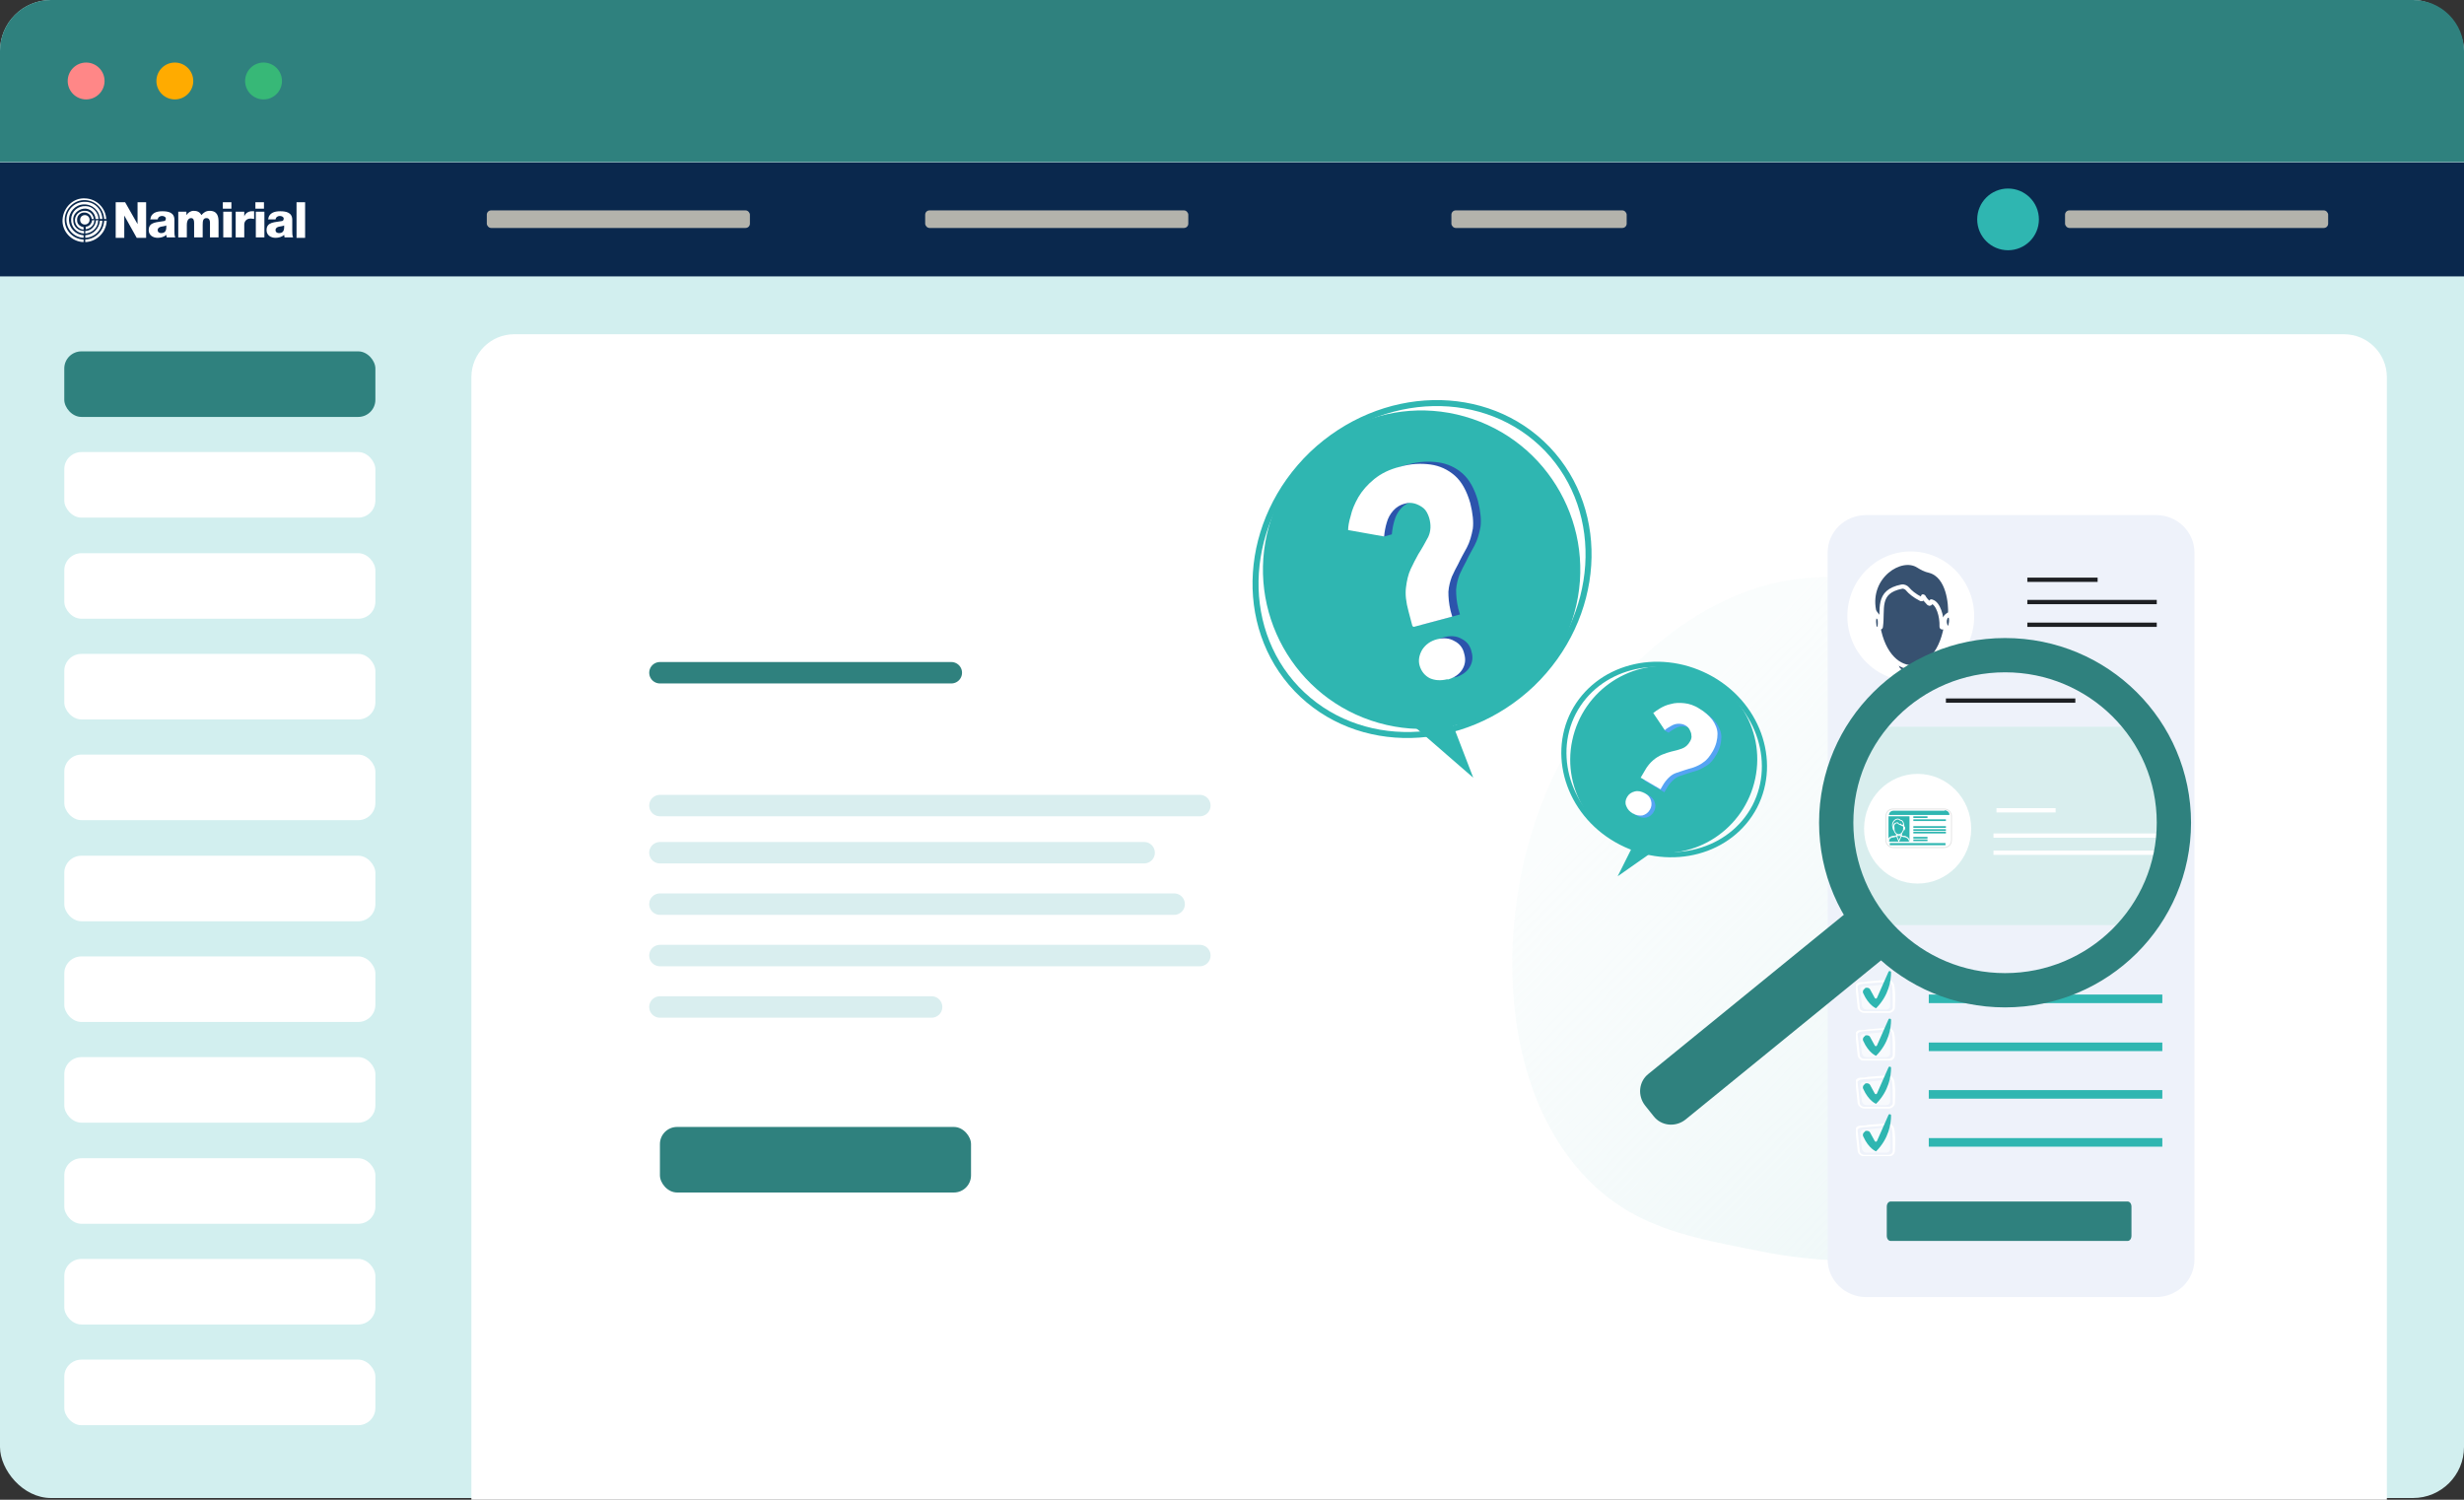 <?xml version="1.0" encoding="UTF-8"?>
<svg xmlns="http://www.w3.org/2000/svg" xmlns:xlink="http://www.w3.org/1999/xlink" viewBox="0 0 575 350">
  <rect x="0" y="0" width="575" height="350" fill="#333333" stroke="none"/>
  <defs>
    <style>      .st0 {        fill: #37b877;      }      .st1, .st2, .st3, .st4, .st5, .st6, .st7, .st8, .st9, .st10, .st11, .st12 {        fill: none;      }      .st13, .st3, .st14, .st5, .st6, .st7, .st8, .st15, .st9, .st10, .st11, .st16, .st12 {        stroke-miterlimit: 10;      }      .st13, .st3, .st6, .st7, .st16 {        stroke: #fff;      }      .st13, .st17 {        fill: #375170;      }      .st18 {        fill: #ffab00;      }      .st2 {        stroke: #d9eeef;      }      .st2, .st4 {        stroke-linecap: round;        stroke-linejoin: round;        stroke-width: 5px;      }      .st19, .st16 {        fill: #2fb6b1;      }      .st20 {        fill: #2c54ac;      }      .st21 {        fill: #55a3f3;      }      .st22, .st23, .st24 {        isolation: isolate;      }      .st25 {        mix-blend-mode: multiply;      }      .st14 {        fill: #d9eeee;        stroke: #d9eeee;      }      .st4, .st12 {        stroke: #2f817e;      }      .st5 {        stroke: #1e2023;      }      .st26 {        clip-path: url(#clippath-1);      }      .st27 {        clip-path: url(#clippath-3);      }      .st28 {        clip-path: url(#clippath-2);      }      .st29 {        fill: #0a284d;      }      .st6, .st10 {        stroke-width: .5px;      }      .st30, .st15, .st24 {        fill: #fff;      }      .st7, .st15, .st16 {        stroke-width: .2px;      }      .st8 {        stroke-width: 1.4px;      }      .st8, .st9, .st10, .st11 {        stroke: #2fb6b1;      }      .st15 {        stroke: #e1e1e1;      }      .st31 {        fill: #eef2fa;      }      .st32 {        fill: #2f817e;      }      .st33 {        fill: #ff8787;      }      .st9 {        stroke-width: 2px;      }      .st34 {        fill: #d2efef;      }      .st11 {        stroke-width: 1.2px;      }      .st12 {        stroke-width: 8px;      }      .st35 {        fill: #b3b3ac;      }      .st23 {        fill: url(#Dégradé_sans_nom);      }      .st23, .st24 {        opacity: .6;      }      .st36 {        clip-path: url(#clippath);      }    </style>
    <linearGradient id="Dégradé_sans_nom" data-name="Dégradé sans nom" x1="526.5" y1="35.5" x2="384" y2="174.7" gradientTransform="translate(0 349) scale(1 -1)" gradientUnits="userSpaceOnUse">
      <stop offset="0" stop-color="#d9eeef"></stop>
      <stop offset="1" stop-color="#d9eeef" stop-opacity=".2"></stop>
    </linearGradient>
    <clipPath id="clippath">
      <rect class="st1" x="433.1" y="226.6" width="9.2" height="9.8"></rect>
    </clipPath>
    <clipPath id="clippath-1">
      <rect class="st1" x="433.1" y="237.7" width="9.2" height="9.8"></rect>
    </clipPath>
    <clipPath id="clippath-2">
      <rect class="st1" x="433.1" y="248.9" width="9.2" height="9.8"></rect>
    </clipPath>
    <clipPath id="clippath-3">
      <rect class="st1" x="433.1" y="260" width="9.2" height="9.8"></rect>
    </clipPath>
  </defs>
  <g class="st22">
    <g id="Calque_1">
      <rect class="st34" y="0" width="575" height="349.6" rx="11.9" ry="11.9"></rect>
      <path class="st32" d="M0,11.9C0,5.3,5.3,0,11.9,0h551.2C569.7,0,575,5.3,575,11.9v25.9H0V11.9Z"></path>
      <circle class="st33" cx="20.1" cy="18.9" r="4.3"></circle>
      <circle class="st18" cx="40.8" cy="18.9" r="4.3"></circle>
      <circle class="st0" cx="61.5" cy="18.9" r="4.3"></circle>
      <rect class="st29" y="37.9" width="575" height="26.6"></rect>
      <rect class="st1" x="15.3" y="47.1" width="50.1" height="8.5"></rect>
      <rect class="st35" x="113.6" y="49.1" width="61.4" height="4.1" rx="1" ry="1"></rect>
      <rect class="st35" x="215.9" y="49.1" width="61.4" height="4.1" rx="1" ry="1"></rect>
      <rect class="st35" x="338.7" y="49.1" width="40.9" height="4.1" rx="1" ry="1"></rect>
      <rect class="st35" x="481.9" y="49.1" width="61.4" height="4.1" rx="1" ry="1"></rect>
      <circle class="st19" cx="468.6" cy="51.2" r="7.2"></circle>
      <rect class="st32" x="15" y="82" width="72.6" height="15.3" rx="4" ry="4"></rect>
      <rect class="st30" x="15" y="105.5" width="72.6" height="15.3" rx="4" ry="4"></rect>
      <rect class="st30" x="15" y="129.1" width="72.6" height="15.3" rx="4" ry="4"></rect>
      <rect class="st30" x="15" y="152.6" width="72.6" height="15.3" rx="4" ry="4"></rect>
      <rect class="st30" x="15" y="176.1" width="72.6" height="15.3" rx="4" ry="4"></rect>
      <rect class="st30" x="15" y="199.7" width="72.6" height="15.3" rx="4" ry="4"></rect>
      <rect class="st30" x="15" y="223.2" width="72.6" height="15.3" rx="4" ry="4"></rect>
      <rect class="st30" x="15" y="246.7" width="72.6" height="15.3" rx="4" ry="4"></rect>
      <rect class="st30" x="15" y="270.3" width="72.6" height="15.3" rx="4" ry="4"></rect>
      <rect class="st30" x="15" y="293.8" width="72.6" height="15.3" rx="4" ry="4"></rect>
      <rect class="st30" x="15" y="317.3" width="72.6" height="15.3" rx="4" ry="4"></rect>
      <path class="st30" d="M110,88c0-5.5,4.5-10,10-10h427c5.5,0,10,4.5,10,10v262H110V88Z"></path>
      <path class="st2" d="M154,223h126M154,235h63.4"></path>
      <path class="st4" d="M154,157h68"></path>
      <path class="st2" d="M154,188h126"></path>
      <path class="st2" d="M154,199h113"></path>
      <path class="st2" d="M154,211h120"></path>
      <rect class="st32" x="154" y="263" width="72.6" height="15.3" rx="4" ry="4"></rect>
      <rect class="st30" x="359" y="247" width="7" height="7"></rect>
      <path class="st23" d="M487.5,271.8c-4,4.3-7.5,6.8-10.3,8.8-26.6,18.6-57,13.3-66.4,11.4-15.2-3-28-5.1-39-15.5-25-23.7-23.8-73.2-4.7-103.8,2.3-3.6,21.3-33.3,51.8-37.5.7-.1,1.3-.2,1.8-.2,4.7-.5,33.9-3.3,57.8,17.7,3.4,3,8.9,8.4,14,16.7,18.6,30.2,18.7,76.9-5,102.5h0Z"></path>
      <path class="st31" d="M435.5,120.2h67.6c5,0,9,3.9,9,8.8v164.9c0,4.9-4,8.8-9,8.8h-67.6c-5,0-9-4-9-8.8v-164.9c0-4.9,4-8.8,9-8.8Z"></path>
      <path class="st14" d="M501.8,170.1h-69.6c-.7,0-1.2.7-1.2,1.6l.8,40.7c0,.9,1.8,1.7,1.3,3h68.6c.7,0,2.1-1.7,2.1-2.6v-40.2c0-.9-1.5-2.6-2.1-2.6Z"></path>
      <path class="st32" d="M496.5,280.4h-55.3c-.5,0-.9.5-.9,1.2v6.8c0,.7.4,1.2.9,1.2h55.3c.5,0,.9-.5.9-1.2v-6.8c0-.7-.4-1.2-.9-1.2Z"></path>
      <path class="st30" d="M447.5,206.2c6.9,0,12.5-5.7,12.5-12.8s-5.6-12.8-12.5-12.8-12.5,5.7-12.5,12.8,5.6,12.8,12.5,12.8Z"></path>
      <path class="st30" d="M445.9,158.9c8.2,0,14.8-6.8,14.8-15.1s-6.6-15.1-14.8-15.1-14.8,6.8-14.8,15.1,6.6,15.1,14.8,15.1Z"></path>
      <path class="st13" d="M447.6,153.2h-2.5c-1.4,0-2.5,1.2-2.5,2.5,0,1.4,1.1,2.5,2.5,2.5h2.5c1.4,0,2.5-1.2,2.5-2.5,0-1.4-1.1-2.5-2.5-2.5Z"></path>
      <g class="st25">
        <path class="st17" d="M449.4,155.8c.4-.2.7-.7.7-1.2h0c0-.8-.7-1.4-1.4-1.4h-4.3c-1,0-1.8.9-1.8,1.9h0c0,.6.3,1.2.9,1.5,1.9.7,4,.3,5.9-.8Z"></path>
        <path class="st3" d="M449.4,155.8c.4-.2.7-.7.7-1.2h0c0-.8-.7-1.4-1.4-1.4h-4.3c-1,0-1.8.9-1.8,1.9h0c0,.6.3,1.2.9,1.5,1.9.7,4,.3,5.9-.8Z"></path>
      </g>
      <path class="st13" d="M454.3,145c-1.7,14.4-14.6,14.3-16.2-.2-.6-14.5,16.4-13.8,16.2.2Z"></path>
      <path class="st13" d="M453.8,144.8c0-.6.2-1,.8-1.2.7-.2.9,1,.6,2.2-.3,1.6-1.5.6-1.4-1h0Z"></path>
      <path class="st13" d="M438.8,145c0-.7-.2-1.1-.8-1.2-.7-.2-.8,1-.6,2.3.3,1.6,1.5.6,1.4-1h0Z"></path>
      <path class="st13" d="M453.6,146.1h0s0-1.8.7-2.4c0,0,.1,0,.2-.1h0c.1-.2.5-.2.6-.5.1-1.9-.3-8.7-4.8-9.9-1-.2-1.9-.7-2.7-1.2-4-2.5-11.8,2.5-10.3,10.4.2.8,1.2,1.5,1.4,2.3,0,.3.1.8,0,1.5,0,0,0,.2.1.2h0c0,0,.1,0,.1-.1.6-4.1-1.1-8.2,4.9-9.4.5-.1,1.1.2,1.4.6.5.6,1.5,1.5,3.1,2.3.2.1.5-.1.4-.4h0c0-.2,0-.3.2-.1.2.4.6.9,1.2,1.5.2.2.5,0,.5-.3h0c0-.1.1-.2.2-.1,1.5.4,2.4,3.4,2.3,5.8,0,0,0,.2.1.2h.1s0,0,0,0h0Z"></path>
      <path class="st31" d="M440.9,216.7h54.5l-3,7.9h-48.9l-2.6-7.9Z"></path>
      <path class="st15" d="M440.1,190.5v5.6c0,.9.7,1.7,1.7,1.7h11.9c.9,0,1.7-.7,1.7-1.7v-5.6c0-.9-.7-1.7-1.7-1.7h-11.9c-1,0-1.7.7-1.7,1.7Z"></path>
      <path class="st19" d="M440.7,190.5v5.8s4.9,0,4.9,0v-5.8s-4.9,0-4.9,0Z"></path>
      <path class="st16" d="M442.6,194.4v.7s1.1,0,1.1,0v-.7s-1.1,0-1.1,0Z"></path>
      <g class="st25">
        <path class="st19" d="M443.7,194.8v-.3h-1.1v.4c.3.2.8.1,1.1,0h0Z"></path>
        <path class="st7" d="M443.7,194.8v-.3h-1.1v.4c.3.2.8.1,1.1,0h0Z"></path>
      </g>
      <path class="st16" d="M444.3,193.2c-.3,2.1-2.2,2.1-2.4,0,0-2.1,2.5-2,2.4,0Z"></path>
      <path class="st16" d="M444.3,193.1c.3-.4.2.6,0,.6v-.6Z"></path>
      <path class="st16" d="M442,193.1c-.3-.4-.3.6,0,.6v-.6Z"></path>
      <path class="st16" d="M444.6,195.3c-.8-.1-.9-.3-1.5-.3-.5,0-.6.1-1.5.2,0,0-1,.1-1,1.2h4.9c0-1-1-1.2-1-1.2h0Z"></path>
      <path class="st16" d="M444.6,195.3c-.4,0-.9-.2-.9-.2l-.6,1.2-.5-1.2c-.5.4-1.8-.1-1.9,1.4h4.9c0-1-1-1.2-1-1.2h0Z"></path>
      <path class="st16" d="M444.2,193.4s0-.3.1-.4c0,0,0,0,0,0,0-.2,0-1.6-.9-1.6-.5-.7-2.1.1-1.7,1.6,0,0,.2,0,.2.4h0c.1-.6-.2-1.3.9-1.4,0,0,.2.3.7.5,0,0-.1-.1,0-.2,0,0,.1.2.4.4,0,0,0-.1,0-.2.2,0,.4.5.4.9h0,0Z"></path>
      <path class="st19" d="M453.8,189.2h-11.9c-.6,0-1.1.4-1.1,1,0,0,14.1,0,14.1,0,.1-.6-.5-1.1-1.1-1.1h0Z"></path>
      <path class="st19" d="M446.5,190.5v.4s3.3,0,3.3,0v-.4s-3.3,0-3.3,0Z"></path>
      <path class="st19" d="M446.5,191.2v.4s7.6,0,7.6,0v-.4s-7.6,0-7.6,0Z"></path>
      <path class="st19" d="M446.5,192.8v.4s7.6,0,7.6,0v-.4s-7.6,0-7.6,0Z"></path>
      <path class="st19" d="M446.5,193.5v.4s7.6,0,7.6,0v-.4s-7.6,0-7.6,0Z"></path>
      <path class="st19" d="M446.5,194.1v.4s7.6,0,7.6,0v-.4s-7.6,0-7.6,0Z"></path>
      <path class="st19" d="M446.5,195.3v.4s3.3,0,3.3,0v-.4s-3.3,0-3.3,0Z"></path>
      <path class="st19" d="M446.5,195.9v.4s3.3,0,3.3,0v-.4s-3.3,0-3.3,0Z"></path>
      <path class="st10" d="M441,197h13"></path>
      <path class="st6" d="M460.6,230.5h13.8"></path>
      <path class="st3" d="M465.2,199h39.4"></path>
      <path class="st3" d="M465.2,195h39.4"></path>
      <path class="st3" d="M465.9,189.1h13.8"></path>
      <path class="st5" d="M473.1,135.3h16.4"></path>
      <path class="st5" d="M454.1,163.5h30.2"></path>
      <path class="st5" d="M473.1,140.5h30.2"></path>
      <path class="st5" d="M473.1,145.8h30.2"></path>
      <path class="st9" d="M450.1,233.1h54.5"></path>
      <g class="st36">
        <g>
          <path class="st30" d="M440.8,236.4h-5.7c-.8,0-1.5-.6-1.6-1.3l-.5-4.7c0-.3,0-.5.2-.8.2-.2.5-.4.9-.4.5,0,1.1,0,1.9-.2,1.5-.1,3.3-.3,4.4-.3.8,0,1.4.4,1.6,1.1.3,1.1.3,3.1.2,5.3,0,.7-.7,1.3-1.4,1.3ZM434.2,229.7c-.2,0-.4.1-.6.3-.1.1-.2.3-.1.4l.5,4.7c0,.5.5.9,1.1.9h5.6s0,0,0,0c.5,0,1-.4,1-.9,0-2.1,0-4.1-.2-5.1-.1-.5-.6-.8-1.2-.8-1,0-2.9.2-4.4.3-.7,0-1.4.1-1.9.2h0Z"></path>
          <path class="st24" d="M434.8,230.2c1.2,0,3.8-.4,5-.4.5,0,1,.3,1.1.7.2.9.2,2.6.2,4.2,0,.5-.4.9-1,.9h-4.5c-.6,0-1-.4-1.1-.9l-.4-3.7c0-.4.3-.7.7-.8h0Z"></path>
          <path class="st19" d="M435.2,230.6c.4-.2,1-.1,1.2.3l1.1,2c.1.2.4.2.5,0l2.7-6.1c.1-.3.6-.2.6.1,0,1.9-.5,5.4-3.5,8.4,0,0-1.7-.6-3-3.5-.2-.4,0-.9.4-1.1h0Z"></path>
        </g>
      </g>
      <path class="st9" d="M450.1,244.3h54.5"></path>
      <g class="st26">
        <g>
          <path class="st30" d="M440.8,247.6h-5.7c-.8,0-1.5-.6-1.6-1.3l-.5-4.7c0-.3,0-.5.2-.8.2-.2.5-.4.9-.4.5,0,1.1,0,1.9-.2,1.5-.1,3.3-.3,4.4-.3.8,0,1.4.4,1.6,1.1.3,1.1.3,3.1.2,5.3,0,.7-.7,1.3-1.4,1.3ZM434.2,240.8c-.2,0-.4.1-.6.3-.1.1-.2.3-.1.4l.5,4.7c0,.5.5.9,1.1.9h5.6s0,0,0,0c.5,0,1-.4,1-.9,0-2.1,0-4.1-.2-5.1-.1-.5-.6-.8-1.2-.8-1,0-2.9.2-4.4.3-.7,0-1.4.1-1.9.2h0Z"></path>
          <path class="st24" d="M434.8,241.3c1.2,0,3.8-.4,5-.4.5,0,1,.3,1.1.7.2.9.2,2.6.2,4.2,0,.5-.4.9-1,.9h-4.5c-.6,0-1-.4-1.1-.9l-.4-3.7c0-.4.3-.7.7-.8h0Z"></path>
          <path class="st19" d="M435.2,241.7c.4-.2,1-.1,1.2.3l1.1,2c.1.2.4.2.5,0l2.7-6.1c.1-.3.6-.2.6.1,0,1.9-.5,5.4-3.5,8.4,0,0-1.7-.6-3-3.5-.2-.4,0-.9.4-1.1h0Z"></path>
        </g>
      </g>
      <path class="st9" d="M450.1,255.4h54.5"></path>
      <g class="st28">
        <g>
          <path class="st30" d="M440.8,258.7h-5.7c-.8,0-1.5-.6-1.6-1.3l-.5-4.7c0-.3,0-.5.2-.8.2-.2.5-.4.9-.4.5,0,1.1,0,1.9-.2,1.5-.1,3.3-.3,4.4-.3.8,0,1.4.4,1.6,1.1.3,1.1.3,3.1.2,5.3,0,.7-.7,1.3-1.4,1.3ZM434.2,252c-.2,0-.4.1-.6.3-.1.1-.2.3-.1.4l.5,4.7c0,.5.5.9,1.1.9h5.6s0,0,0,0c.5,0,1-.4,1-.9,0-2.1,0-4.1-.2-5.1-.1-.5-.6-.8-1.2-.8-1,0-2.9.2-4.4.3-.7,0-1.4.1-1.9.2h0Z"></path>
          <path class="st24" d="M434.8,252.5c1.2,0,3.8-.4,5-.4.5,0,1,.3,1.1.7.2.9.2,2.6.2,4.2,0,.5-.4.9-1,.9h-4.5c-.6,0-1-.4-1.1-.9l-.4-3.7c0-.4.3-.7.7-.8h0Z"></path>
          <path class="st19" d="M435.2,252.9c.4-.2,1-.1,1.2.3l1.1,2c.1.2.4.2.5,0l2.7-6.1c.1-.3.6-.2.6.1,0,1.9-.5,5.4-3.5,8.4,0,0-1.7-.6-3-3.5-.2-.4,0-.9.4-1.1h0Z"></path>
        </g>
      </g>
      <path class="st9" d="M450.1,266.6h54.5"></path>
      <g class="st27">
        <g>
          <path class="st30" d="M440.8,269.9h-5.7c-.8,0-1.5-.6-1.6-1.3l-.5-4.7c0-.3,0-.5.2-.8.2-.2.5-.4.9-.4.5,0,1.1,0,1.9-.2,1.5-.1,3.3-.3,4.4-.3.8,0,1.4.4,1.6,1.1.3,1.1.3,3.1.2,5.3,0,.7-.7,1.3-1.4,1.3ZM434.2,263.2c-.2,0-.4.1-.6.3-.1.1-.2.3-.1.4l.5,4.7c0,.5.5.9,1.1.9h5.6s0,0,0,0c.5,0,1-.4,1-.9,0-2.1,0-4.1-.2-5.1-.1-.5-.6-.8-1.2-.8-1,0-2.9.2-4.4.3-.7,0-1.4.1-1.9.2h0Z"></path>
          <path class="st24" d="M434.8,263.6c1.2,0,3.8-.4,5-.4.5,0,1,.3,1.1.7.2.9.2,2.6.2,4.2,0,.5-.4.9-1,.9h-4.5c-.6,0-1-.4-1.1-.9l-.4-3.7c0-.4.3-.7.7-.8h0Z"></path>
          <path class="st19" d="M435.2,264c.4-.2,1-.1,1.2.3l1.1,2c.1.2.4.2.5,0l2.7-6.1c.1-.3.6-.2.6.1,0,1.9-.5,5.4-3.5,8.4,0,0-1.7-.6-3-3.5-.2-.4,0-.9.4-1.1h0Z"></path>
        </g>
      </g>
      <path class="st12" d="M467.9,231.1c-21.8,0-39.4-17.5-39.4-39.1s17.6-39.1,39.4-39.1,39.4,17.5,39.4,39.1-17.6,39.1-39.4,39.1Z"></path>
      <path class="st32" d="M438.4,213.7l2,2.5c1.8,2.3,1.5,5.6-.8,7.4l-46.3,37.7c-2.3,1.8-5.6,1.5-7.4-.8l-2-2.5c-1.8-2.3-1.5-5.6.8-7.4l46.3-37.7c2.3-1.8,5.6-1.5,7.4.8Z"></path>
      <path class="st19" d="M383.8,198.6c11.8,2.5,23.3-5.1,25.8-16.9,2.5-11.8-5.1-23.3-16.9-25.8-11.8-2.5-23.3,5.1-25.8,16.9-2.5,11.8,5.1,23.3,16.9,25.8Z"></path>
      <path class="st11" d="M378.3,196.6c11.7,6,25.6,2.3,31.2-8.4,5.5-10.7.6-24.3-11.1-30.3-11.7-6-25.6-2.3-31.2,8.4-5.5,10.7-.6,24.3,11.1,30.3Z"></path>
      <path class="st19" d="M387.2,197.7l-9.7,6.8,5.1-10.2,4.5,3.4Z"></path>
      <path class="st21" d="M383.7,182.2l1-1.7c.6-1.1,1.3-1.9,2-2.5.7-.6,1.4-1,2.1-1.3.7-.3,1.4-.5,2.1-.7.9-.2,1.7-.4,2.5-.7.8-.3,1.4-.8,1.9-1.7.3-.5.4-1,.3-1.4,0-.5-.2-.9-.4-1.3-.2-.4-.5-.7-.8-.9-.6-.4-1.2-.5-1.8-.5-.6,0-1.2.2-1.7.5-.5.3-1.1.6-1.5,1l-.9-.5-1.8-3.4c.4-.3.9-.7,1.6-1.1.7-.4,1.5-.8,2.5-1,1-.3,2-.3,3.1-.2s2.4.5,3.6,1.3c1.2.7,2.2,1.6,3,2.6.7,1,1.2,2.1,1.2,3.3,0,1.2-.3,2.6-1.1,4-.7,1.2-1.4,2.1-2.2,2.6-.8.5-1.5.9-2.3,1.2-.8.2-1.6.5-2.3.7-.6.2-1.2.4-1.8.6-.6.2-1.2.6-1.7,1.1-.5.5-1,1.1-1.5,2l-.4.7-4.6-2.7h0ZM382,190.4c-.8-.5-1.3-1-1.6-1.8-.3-.7-.2-1.4.2-2.1.4-.7,1-1.1,1.8-1.3.8-.2,1.5,0,2.3.4.8.4,1.3,1,1.5,1.8.2.7.1,1.5-.3,2.1-.4.7-1,1.1-1.7,1.3-.7.1-1.5,0-2.3-.5Z"></path>
      <path class="st30" d="M382.8,181.6l1-1.7c.6-1.1,1.3-1.9,2-2.5.7-.6,1.4-1,2.1-1.3.7-.3,1.4-.5,2.1-.7.9-.2,1.7-.4,2.5-.7.8-.3,1.4-.8,1.9-1.7.3-.5.4-1,.3-1.4,0-.5-.2-.9-.4-1.3-.2-.4-.5-.7-.8-.9-.6-.4-1.2-.5-1.8-.5-.6,0-1.2.2-1.7.5-.5.3-1.1.6-1.5,1l-2.7-4c.4-.3.9-.7,1.6-1.1.7-.4,1.5-.8,2.5-1,1-.3,2-.3,3.1-.2,1.1.1,2.4.5,3.6,1.3,1.2.7,2.2,1.6,3,2.6.7,1,1.2,2.1,1.2,3.3,0,1.2-.3,2.6-1.1,4-.7,1.2-1.4,2.1-2.2,2.6-.8.6-1.5.9-2.3,1.2-.8.2-1.6.5-2.3.7-.6.2-1.2.4-1.8.6-.6.2-1.2.6-1.7,1.1-.5.5-1,1.1-1.5,2l-.4.7-4.6-2.7h0ZM381.1,189.9c-.8-.5-1.3-1-1.6-1.8-.3-.7-.2-1.4.2-2.1.4-.7,1-1.1,1.8-1.3.8-.2,1.5,0,2.3.4.8.4,1.3,1,1.5,1.8.2.7.1,1.5-.3,2.1-.4.7-1,1.1-1.7,1.3-.7.1-1.5,0-2.3-.5Z"></path>
      <path class="st19" d="M367.4,143c5.5-19.7-5.9-40.2-25.6-45.8-19.7-5.6-40.2,5.9-45.7,25.7-5.5,19.7,5.9,40.2,25.6,45.8,19.7,5.6,40.2-5.9,45.7-25.7Z"></path>
      <path class="st8" d="M357.5,159.6c16.1-15.5,17.7-40,3.6-54.8-14.2-14.8-38.7-14.2-54.9,1.2-16.1,15.5-17.7,40-3.6,54.8,14.2,14.8,38.7,14.2,54.9-1.2Z"></path>
      <path class="st19" d="M328.6,168.3l15.2,13.2-7-18.2-8.3,5Z"></path>
      <path class="st20" d="M331.4,145.6l-.9-3.4c-.6-2.2-.8-4-.6-5.6.2-1.6.5-3,1.1-4.3.6-1.3,1.2-2.4,1.8-3.5.9-1.4,1.6-2.7,2.3-4,.6-1.3.7-2.8.2-4.5-.3-.9-.7-1.7-1.3-2.2-.6-.5-1.4-.9-2.1-1.1-.8-.2-1.5-.2-2.1,0-1.3.3-2.2.9-2.9,1.7-.7.8-1.2,1.7-1.5,2.8-.3,1-.5,2.1-.6,3.2l-1.8.5-6.6-2c0-.8.2-2,.6-3.3.3-1.4.9-2.8,1.8-4.4.9-1.5,2.1-2.9,3.7-4.2,1.6-1.3,3.6-2.3,6.1-2.9,2.5-.7,4.8-.8,7-.5,2.2.3,4.1,1.2,5.7,2.6,1.6,1.4,2.8,3.6,3.6,6.4.6,2.4.8,4.4.6,6-.3,1.6-.7,3.1-1.4,4.4-.7,1.3-1.4,2.5-2,3.8-.5.9-1,1.9-1.5,3-.4,1.1-.7,2.2-.8,3.5,0,1.3.1,2.7.5,4.4l.4,1.4-9,2.4h0ZM339.5,158c-1.6.4-2.9.3-4.1-.2-1.2-.6-2-1.6-2.4-2.9-.4-1.3-.1-2.6.6-3.8.8-1.2,1.9-2,3.4-2.4,1.5-.4,2.9-.3,4.1.4,1.2.6,2,1.6,2.3,3,.4,1.4.2,2.6-.5,3.7-.7,1.1-1.9,1.9-3.4,2.3h0Z"></path>
      <path class="st30" d="M329.6,146.1l-.9-3.4c-.6-2.2-.8-4-.6-5.6.2-1.6.5-3,1.1-4.3.6-1.3,1.2-2.4,1.8-3.5.9-1.4,1.6-2.7,2.3-4,.6-1.3.7-2.8.2-4.5-.3-.9-.7-1.7-1.3-2.2-.6-.5-1.4-.9-2.1-1.1-.8-.2-1.5-.2-2.1,0-1.3.3-2.2.9-2.9,1.7-.7.8-1.2,1.7-1.5,2.8-.3,1-.5,2.1-.6,3.2l-8.4-1.5c0-.8.2-2,.6-3.3.3-1.4.9-2.8,1.8-4.4.9-1.5,2.1-2.9,3.7-4.2,1.6-1.3,3.6-2.3,6.1-2.9,2.5-.7,4.8-.8,7-.5,2.2.3,4.1,1.2,5.7,2.6,1.6,1.4,2.8,3.6,3.6,6.4.6,2.4.8,4.4.6,6-.3,1.6-.7,3.1-1.4,4.4-.7,1.3-1.4,2.5-2,3.8-.5.9-1,1.9-1.5,3-.4,1.1-.7,2.2-.8,3.5,0,1.3.1,2.7.5,4.4l.4,1.4-9,2.4h0ZM337.8,158.5c-1.6.4-2.9.3-4.1-.2-1.2-.6-2-1.6-2.4-2.9-.4-1.3-.1-2.6.6-3.8.8-1.2,1.9-2,3.4-2.4,1.5-.4,2.9-.3,4.1.4,1.2.6,2,1.6,2.3,3,.4,1.4.2,2.6-.5,3.7-.7,1.1-1.9,1.9-3.4,2.3h0Z"></path>
      <path class="st30" d="M27,47.2h2.2l2.9,5.1h0v-5.1h2v8.3h-2.2l-2.9-5.2h0v5.2h-2v-8.3h0ZM35.1,51.3c0-.8.4-1.3.9-1.6.5-.3,1.2-.4,1.9-.4,1.4,0,2.8.3,2.8,2v2.6c0,.5,0,1.1.2,1.5h-2c0-.2-.1-.4-.1-.6-.5.5-1.3.7-2,.7-1.1,0-2.1-.6-2.1-1.8,0-2,2.1-1.8,3.5-2.1.3,0,.5-.2.5-.6s-.5-.6-.9-.6-.9.2-1,.8h-1.8ZM37.6,54.4c.9,0,1.3-.5,1.2-1.8-.3.2-.8.2-1.2.3-.4.1-.8.3-.8.8s.4.7.8.7h0ZM41.6,49.4h1.9v.8h0c.4-.6,1-1,1.7-1s1.4.2,1.8,1c.5-.6,1.1-1,1.9-1,1.9,0,2.1,1.4,2.1,2.6v3.6h-2v-3.5c0-.6-.3-1-.8-1-.8,0-.9.6-.9,1.6v2.9h-2v-3.4c0-.7-.2-1.1-.7-1.1s-1,.4-1,1.6v2.9h-2v-6h0ZM54,48.7h-2v-1.5h2v1.5h0ZM52.1,49.4h2v6h-2v-6ZM55.1,49.4h1.9v1.1h0c.3-.8,1-1.2,1.8-1.2s.3,0,.5,0v1.8c-.2,0-.5-.1-.8-.1-1,0-1.5.7-1.5,1.4v3h-2v-6h0ZM61.6,48.7h-2v-1.5h2v1.5ZM59.7,49.4h2v6h-2v-6ZM62.6,51.3c0-.8.4-1.3.9-1.6.5-.3,1.2-.4,1.9-.4,1.4,0,2.8.3,2.8,2v2.6c0,.5,0,1.1.2,1.5h-2c0-.2-.1-.4-.1-.6-.5.5-1.3.7-2,.7-1.1,0-2.1-.6-2.1-1.8,0-2,2.1-1.8,3.5-2.1.3,0,.5-.2.5-.6s-.5-.6-.9-.6-.9.2-1,.8h-1.8ZM65.1,54.4c.9,0,1.3-.5,1.2-1.8-.3.2-.8.2-1.2.3-.4.1-.8.3-.8.8s.4.7.8.7ZM69.2,47.2h2v8.3h-2v-8.3Z"></path>
      <circle class="st30" cx="19.8" cy="51.3" r="1.1"></circle>
      <path class="st30" d="M24.9,51.1h-.6c-.1-2.5-2.2-4.5-4.8-4.4-2.5.1-4.5,2.3-4.4,4.8.1,2.4,2,4.3,4.4,4.4v.6c-2.8-.1-5.1-2.5-4.9-5.3s2.5-5.1,5.3-4.9c2.7.1,4.8,2.3,4.9,4.9Z"></path>
      <path class="st30" d="M24.9,51.5c-.1,2.7-2.3,4.9-5,5v-.6c2.4-.1,4.3-2,4.4-4.4h.6ZM23.9,51.1h-.6c-.1-2-1.8-3.5-3.8-3.4s-3.5,1.8-3.4,3.8c.1,1.8,1.6,3.3,3.4,3.4v.6c-2.3-.1-4.1-2.1-4-4.4.1-2.3,2.1-4.1,4.4-4,2.2,0,3.9,1.8,4,4Z"></path>
      <path class="st30" d="M23.9,51.5c-.1,2.2-1.8,3.9-4,4v-.6c1.8-.1,3.3-1.6,3.4-3.4h.6ZM22.9,51.1h-.6c-.1-1.5-1.4-2.6-2.8-2.4s-2.6,1.4-2.4,2.8c0,1.3,1.1,2.4,2.5,2.4v.6c-1.8-.1-3.1-1.6-3-3.4s1.6-3.1,3.4-3c1.6,0,2.9,1.4,3,3Z"></path>
      <path class="st30" d="M22.9,51.5c0,1.6-1.4,2.9-3,3v-.6c1.3,0,2.4-1.1,2.5-2.5,0,0,.6,0,.6,0ZM22,51.1h-.6c-.1-.9-.9-1.6-1.9-1.5s-1.6.9-1.5,1.9c0,.8.7,1.4,1.5,1.5v.6c-1.2-.1-2.1-1.2-2-2.4.1-1.2,1.2-2.1,2.4-2,1.1,0,1.9.9,2,2Z"></path>
      <path class="st30" d="M22,51.5c0,1.1-1,1.9-2,2v-.6c.8,0,1.4-.7,1.5-1.5,0,0,.6,0,.6,0Z"></path>
    </g>
  </g>
</svg>
